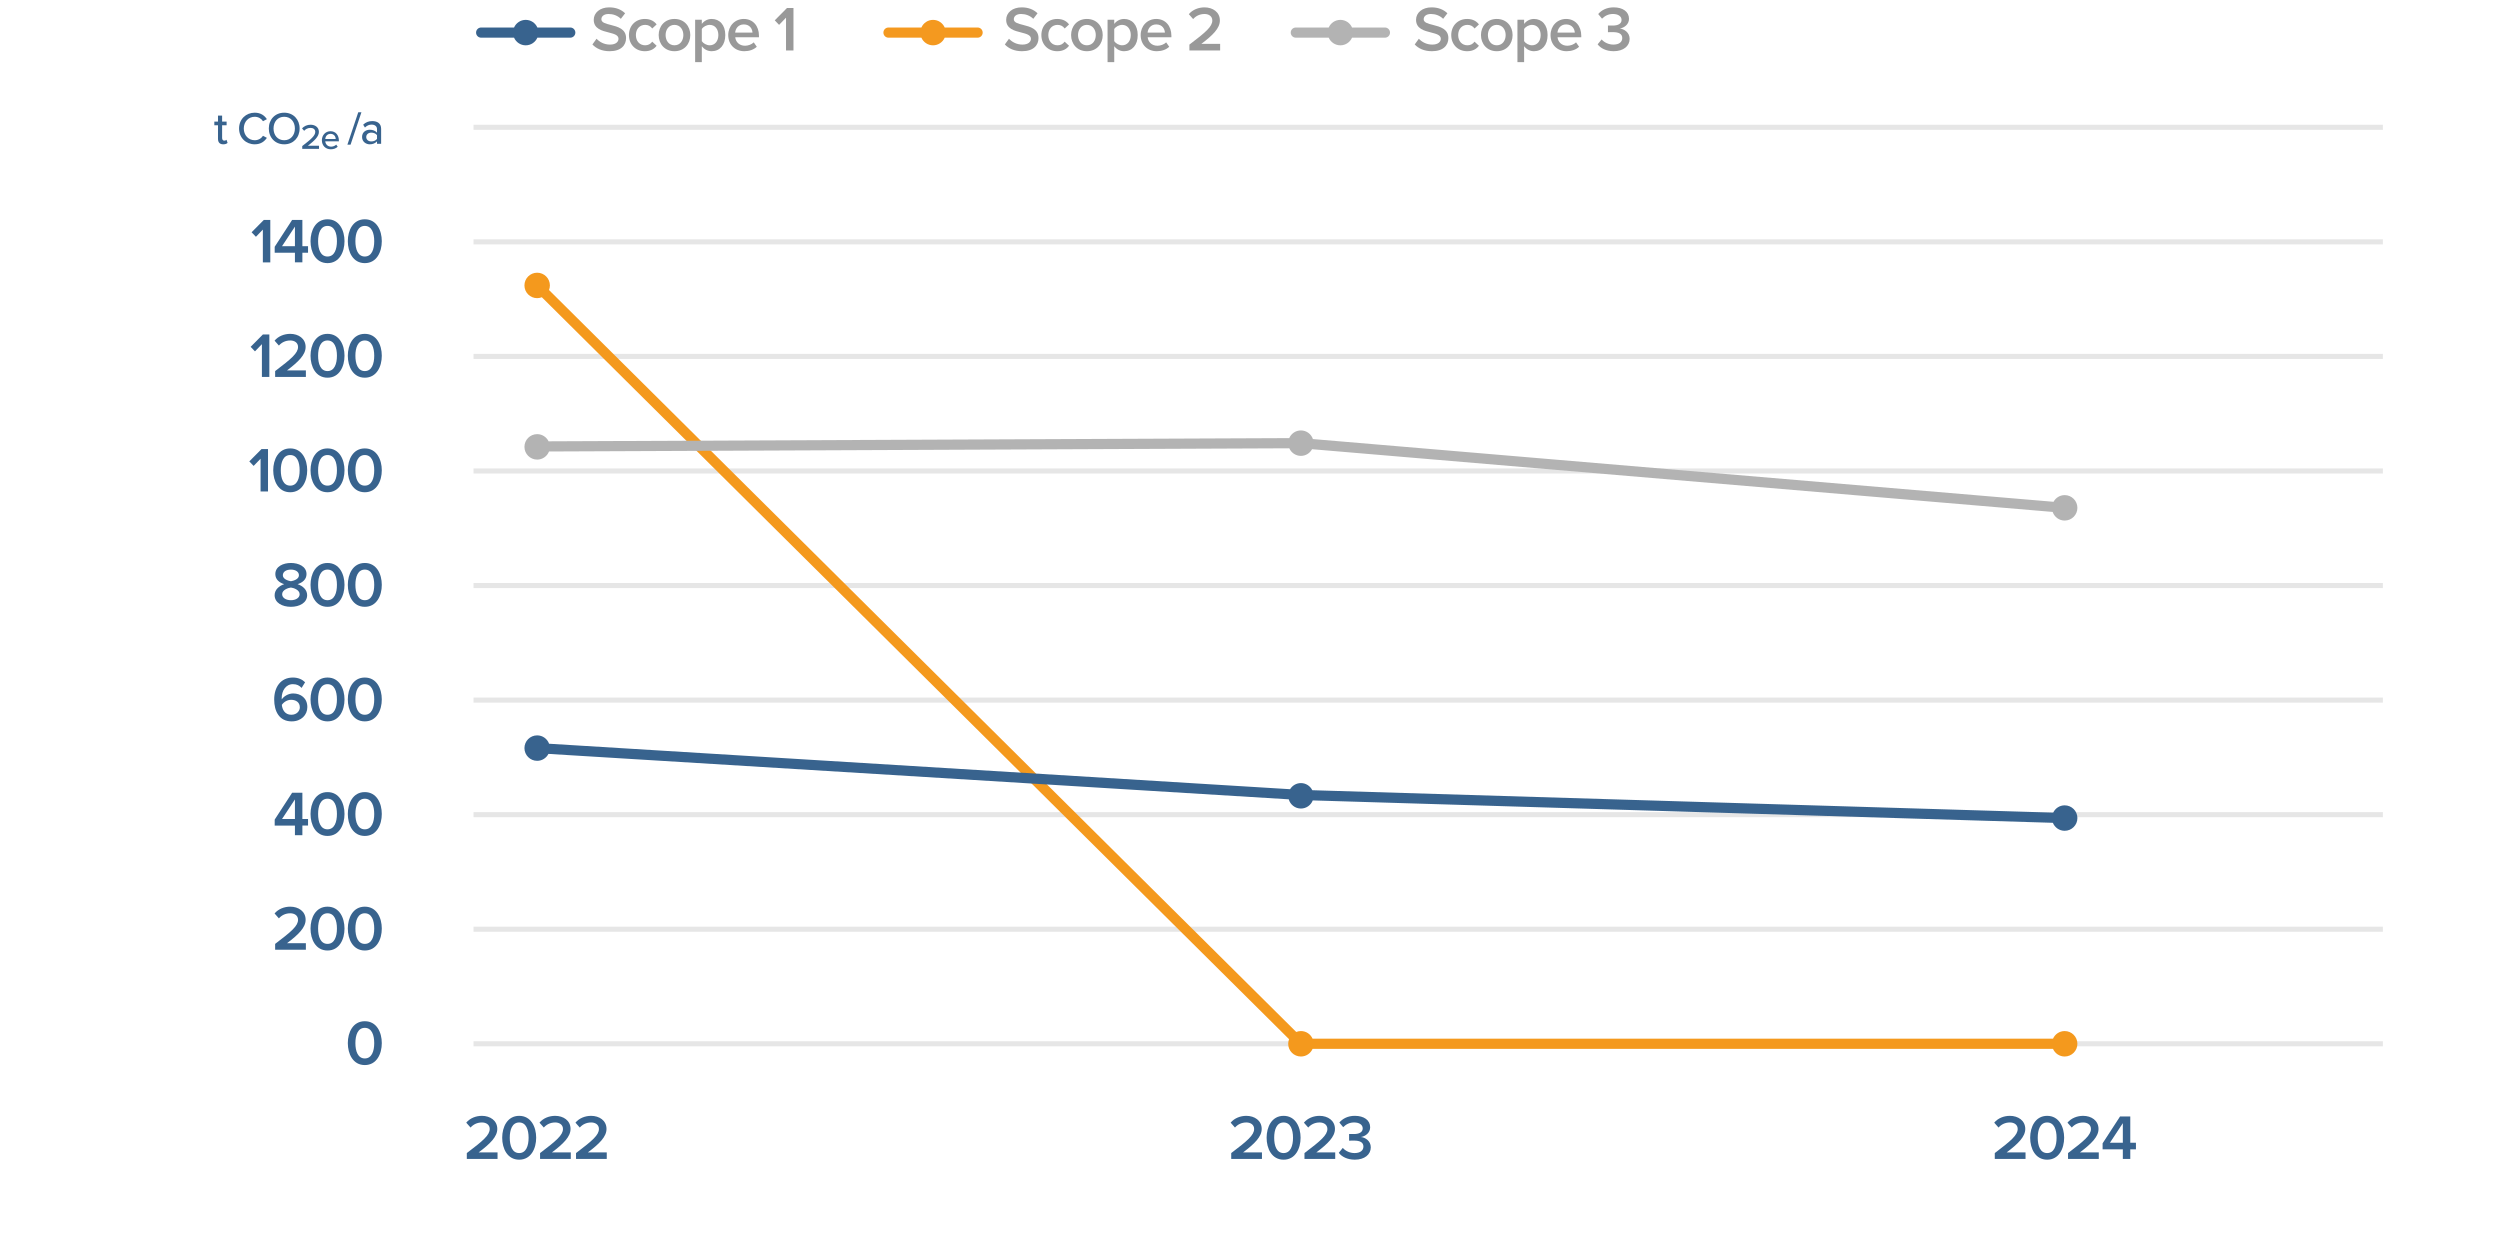 <svg xmlns="http://www.w3.org/2000/svg" id="uuid-cc522668-dbe7-405a-87d1-ee3a435e3356" data-name="Ebene 1" viewBox="0 0 982 492"><defs><style>      .uuid-da57403c-1fec-48ed-aeee-740122bd6ac0 {        fill: #e6e6e6;      }      .uuid-c364d16a-390e-465e-994e-58c34ff64b58 {        fill: #38638e;      }      .uuid-bad753db-abc5-4ce4-8d43-de3081d50450 {        fill: #f4991d;      }      .uuid-e958ed7e-1f16-4bc4-afb3-0afbe2cfef33 {        fill: #b3b3b3;      }      .uuid-033d0929-21bd-4ce4-828c-bbf757622733 {        fill: #f4991f;      }      .uuid-db1cfd3e-b5a2-4856-a8ca-9be8289adbe3 {        fill: #999;      }    </style></defs><path class="uuid-da57403c-1fec-48ed-aeee-740122bd6ac0" d="M936,411H186v-2h750v2ZM936,364H186v2h750v-2ZM936,319H186v2h750v-2ZM936,274H186v2h750v-2ZM936,229H186v2h750v-2ZM936,184H186v2h750v-2ZM936,139H186v2h750v-2ZM936,94H186v2h750v-2ZM936,49H186v2h750v-2Z"></path><path class="uuid-bad753db-abc5-4ce4-8d43-de3081d50450" d="M811,405c-2.049,0-3.806,1.236-4.578,3h-290.844c-.772-1.764-2.529-3-4.578-3-.65,0-1.266.133-1.836.359L215.652,113.919c.217-.56.348-1.164.348-1.801,0-2.761-2.239-5-5-5s-5,2.239-5,5,2.239,5,5,5c.65,0,1.266-.133,1.836-.359l293.512,291.439c-.217.56-.348,1.164-.348,1.801,0,2.761,2.239,5,5,5,2.049,0,3.806-1.236,4.578-3h290.844c.772,1.764,2.529,3,4.578,3,2.761,0,5-2.239,5-5s-2.239-5-5-5Z"></path><path class="uuid-c364d16a-390e-465e-994e-58c34ff64b58" d="M811,316.338c-1.994,0-3.701,1.175-4.504,2.863l-291.026-8.802c-.815-1.654-2.502-2.802-4.47-2.802-1.806,0-3.375.967-4.253,2.402l-291.068-17.86c-.702-1.912-2.523-3.284-4.678-3.284-2.761,0-5,2.239-5,5s2.239,5,5,5c1.937,0,3.598-1.113,4.428-2.725l290.787,17.842c.601,2.087,2.503,3.624,4.784,3.624,2.122,0,3.924-1.327,4.65-3.192l290.717,8.794c.739,1.838,2.531,3.139,4.634,3.139,2.761,0,5-2.239,5-5s-2.239-5-5-5Z"></path><path class="uuid-e958ed7e-1f16-4bc4-afb3-0afbe2cfef33" d="M811,194.48c-1.896,0-3.525,1.068-4.373,2.622l-290.915-24.639c-.672-1.968-2.517-3.392-4.712-3.392-2.057,0-3.821,1.244-4.589,3.02l-290.932,1.257c-.812-1.663-2.504-2.819-4.479-2.819-2.761,0-5,2.239-5,5s2.239,5,5,5c2.118,0,3.918-1.322,4.647-3.182l290.786-1.256c.777,1.753,2.526,2.98,4.567,2.98,1.896,0,3.525-1.067,4.373-2.622l290.915,24.638c.672,1.968,2.517,3.392,4.712,3.392,2.761,0,5-2.239,5-5s-2.239-5-5-5Z"></path><g><path class="uuid-c364d16a-390e-465e-994e-58c34ff64b58" d="M183.362,455.225v-2.3c6.474-4.898,8.998-7.073,8.998-9.472,0-1.75-1.499-2.549-3.024-2.549-1.949,0-3.449.8-4.499,2l-1.699-1.925c1.475-1.774,3.824-2.674,6.148-2.674,3.225,0,6.049,1.825,6.049,5.149,0,3.074-2.824,5.823-7.299,9.198h7.398v2.574h-12.072Z"></path><path class="uuid-c364d16a-390e-465e-994e-58c34ff64b58" d="M203.936,438.304c4.674,0,6.674,4.399,6.674,8.598s-2,8.623-6.674,8.623-6.673-4.424-6.673-8.623,1.999-8.598,6.673-8.598ZM203.936,440.903c-2.725,0-3.699,2.824-3.699,5.999s.975,6.023,3.699,6.023,3.699-2.85,3.699-6.023-.975-5.999-3.699-5.999Z"></path><path class="uuid-c364d16a-390e-465e-994e-58c34ff64b58" d="M212.137,455.225v-2.3c6.474-4.898,8.998-7.073,8.998-9.472,0-1.75-1.499-2.549-3.024-2.549-1.949,0-3.449.8-4.499,2l-1.699-1.925c1.475-1.774,3.824-2.674,6.148-2.674,3.225,0,6.049,1.825,6.049,5.149,0,3.074-2.824,5.823-7.299,9.198h7.398v2.574h-12.072Z"></path><path class="uuid-c364d16a-390e-465e-994e-58c34ff64b58" d="M226.262,455.225v-2.3c6.474-4.898,8.998-7.073,8.998-9.472,0-1.75-1.499-2.549-3.024-2.549-1.949,0-3.449.8-4.499,2l-1.699-1.925c1.475-1.774,3.824-2.674,6.148-2.674,3.225,0,6.049,1.825,6.049,5.149,0,3.074-2.824,5.823-7.299,9.198h7.398v2.574h-12.072Z"></path></g><g><path class="uuid-c364d16a-390e-465e-994e-58c34ff64b58" d="M483.625,455.225v-2.3c6.474-4.898,8.998-7.073,8.998-9.472,0-1.75-1.5-2.549-3.024-2.549-1.949,0-3.449.8-4.499,2l-1.699-1.925c1.475-1.774,3.824-2.674,6.148-2.674,3.225,0,6.049,1.825,6.049,5.149,0,3.074-2.824,5.823-7.299,9.198h7.398v2.574h-12.072Z"></path><path class="uuid-c364d16a-390e-465e-994e-58c34ff64b58" d="M504.198,438.304c4.674,0,6.673,4.399,6.673,8.598s-1.999,8.623-6.673,8.623-6.673-4.424-6.673-8.623,1.999-8.598,6.673-8.598ZM504.198,440.903c-2.725,0-3.699,2.824-3.699,5.999s.975,6.023,3.699,6.023,3.698-2.85,3.698-6.023-.975-5.999-3.698-5.999Z"></path><path class="uuid-c364d16a-390e-465e-994e-58c34ff64b58" d="M512.399,455.225v-2.3c6.474-4.898,8.998-7.073,8.998-9.472,0-1.75-1.499-2.549-3.024-2.549-1.949,0-3.449.8-4.499,2l-1.699-1.925c1.475-1.774,3.823-2.674,6.148-2.674,3.224,0,6.048,1.825,6.048,5.149,0,3.074-2.824,5.823-7.298,9.198h7.398v2.574h-12.072Z"></path><path class="uuid-c364d16a-390e-465e-994e-58c34ff64b58" d="M527.449,450.9c1.074,1.25,2.85,2.024,4.624,2.024,2.2,0,3.474-1,3.474-2.549,0-1.65-1.324-2.35-3.699-2.35-.699,0-1.674,0-1.924.025v-2.625c.3.025,1.274.025,1.924.025,1.95,0,3.425-.675,3.425-2.2,0-1.549-1.499-2.349-3.374-2.349-1.699,0-3.1.649-4.299,1.849l-1.5-1.824c1.275-1.5,3.299-2.625,6.074-2.625,3.599,0,6.023,1.7,6.023,4.499,0,2.225-1.9,3.524-3.625,3.824,1.625.15,3.875,1.475,3.875,4.049,0,2.824-2.425,4.849-6.273,4.849-2.975,0-5.174-1.2-6.299-2.699l1.574-1.925Z"></path></g><g><path class="uuid-c364d16a-390e-465e-994e-58c34ff64b58" d="M783.551,455.225v-2.3c6.473-4.898,8.998-7.073,8.998-9.472,0-1.75-1.5-2.549-3.025-2.549-1.949,0-3.449.8-4.498,2l-1.699-1.925c1.475-1.774,3.823-2.674,6.148-2.674,3.224,0,6.048,1.825,6.048,5.149,0,3.074-2.824,5.823-7.298,9.198h7.398v2.574h-12.072Z"></path><path class="uuid-c364d16a-390e-465e-994e-58c34ff64b58" d="M804.123,438.304c4.674,0,6.674,4.399,6.674,8.598s-2,8.623-6.674,8.623-6.673-4.424-6.673-8.623,1.999-8.598,6.673-8.598ZM804.123,440.903c-2.725,0-3.699,2.824-3.699,5.999s.975,6.023,3.699,6.023,3.699-2.85,3.699-6.023-.975-5.999-3.699-5.999Z"></path><path class="uuid-c364d16a-390e-465e-994e-58c34ff64b58" d="M812.324,455.225v-2.3c6.475-4.898,8.998-7.073,8.998-9.472,0-1.75-1.499-2.549-3.023-2.549-1.949,0-3.449.8-4.5,2l-1.699-1.925c1.475-1.774,3.824-2.674,6.148-2.674,3.225,0,6.049,1.825,6.049,5.149,0,3.074-2.824,5.823-7.299,9.198h7.398v2.574h-12.072Z"></path><path class="uuid-c364d16a-390e-465e-994e-58c34ff64b58" d="M833.848,455.225v-3.774h-7.947v-2.349l6.848-10.547h4.024v10.322h2.224v2.574h-2.224v3.774h-2.925ZM833.848,441.178l-5.073,7.698h5.073v-7.698Z"></path></g><g><path class="uuid-c364d16a-390e-465e-994e-58c34ff64b58" d="M103.25,103.058v-12.872l-2.725,2.825-1.699-1.775,4.799-4.849h2.549v16.671h-2.924Z"></path><path class="uuid-c364d16a-390e-465e-994e-58c34ff64b58" d="M115.849,103.058v-3.774h-7.948v-2.35l6.849-10.547h4.023v10.322h2.225v2.575h-2.225v3.774h-2.924ZM115.849,89.012l-5.074,7.698h5.074v-7.698Z"></path><path class="uuid-c364d16a-390e-465e-994e-58c34ff64b58" d="M128.648,86.137c4.674,0,6.674,4.399,6.674,8.598s-2,8.623-6.674,8.623-6.673-4.424-6.673-8.623,1.999-8.598,6.673-8.598ZM128.648,88.737c-2.725,0-3.699,2.824-3.699,5.999s.975,6.023,3.699,6.023,3.699-2.85,3.699-6.023-.975-5.999-3.699-5.999Z"></path><path class="uuid-c364d16a-390e-465e-994e-58c34ff64b58" d="M143.299,86.137c4.674,0,6.673,4.399,6.673,8.598s-1.999,8.623-6.673,8.623-6.674-4.424-6.674-8.623,2-8.598,6.674-8.598ZM143.299,88.737c-2.725,0-3.699,2.824-3.699,5.999s.975,6.023,3.699,6.023,3.698-2.85,3.698-6.023-.975-5.999-3.698-5.999Z"></path></g><g><path class="uuid-c364d16a-390e-465e-994e-58c34ff64b58" d="M102.875,148.058v-12.872l-2.725,2.825-1.699-1.775,4.799-4.849h2.549v16.671h-2.924Z"></path><path class="uuid-c364d16a-390e-465e-994e-58c34ff64b58" d="M108.075,148.058v-2.299c6.474-4.899,8.998-7.073,8.998-9.473,0-1.75-1.5-2.549-3.024-2.549-1.949,0-3.449.8-4.499,2l-1.699-1.925c1.475-1.774,3.823-2.674,6.148-2.674,3.224,0,6.048,1.825,6.048,5.149,0,3.074-2.824,5.823-7.298,9.198h7.398v2.574h-12.072Z"></path><path class="uuid-c364d16a-390e-465e-994e-58c34ff64b58" d="M128.648,131.137c4.674,0,6.674,4.399,6.674,8.598s-2,8.623-6.674,8.623-6.673-4.424-6.673-8.623,1.999-8.598,6.673-8.598ZM128.648,133.737c-2.725,0-3.699,2.824-3.699,5.999s.975,6.023,3.699,6.023,3.699-2.85,3.699-6.023-.975-5.999-3.699-5.999Z"></path><path class="uuid-c364d16a-390e-465e-994e-58c34ff64b58" d="M143.299,131.137c4.674,0,6.673,4.399,6.673,8.598s-1.999,8.623-6.673,8.623-6.674-4.424-6.674-8.623,2-8.598,6.674-8.598ZM143.299,133.737c-2.725,0-3.699,2.824-3.699,5.999s.975,6.023,3.699,6.023,3.698-2.85,3.698-6.023-.975-5.999-3.698-5.999Z"></path></g><g><path class="uuid-c364d16a-390e-465e-994e-58c34ff64b58" d="M102.35,193.058v-12.872l-2.725,2.825-1.699-1.775,4.799-4.849h2.549v16.671h-2.924Z"></path><path class="uuid-c364d16a-390e-465e-994e-58c34ff64b58" d="M113.998,176.137c4.674,0,6.674,4.399,6.674,8.598s-2,8.623-6.674,8.623-6.673-4.424-6.673-8.623,1.999-8.598,6.673-8.598ZM113.998,178.737c-2.725,0-3.699,2.824-3.699,5.999s.975,6.023,3.699,6.023,3.699-2.85,3.699-6.023-.975-5.999-3.699-5.999Z"></path><path class="uuid-c364d16a-390e-465e-994e-58c34ff64b58" d="M128.648,176.137c4.674,0,6.674,4.399,6.674,8.598s-2,8.623-6.674,8.623-6.673-4.424-6.673-8.623,1.999-8.598,6.673-8.598ZM128.648,178.737c-2.725,0-3.699,2.824-3.699,5.999s.975,6.023,3.699,6.023,3.699-2.85,3.699-6.023-.975-5.999-3.699-5.999Z"></path><path class="uuid-c364d16a-390e-465e-994e-58c34ff64b58" d="M143.299,176.137c4.674,0,6.673,4.399,6.673,8.598s-1.999,8.623-6.673,8.623-6.674-4.424-6.674-8.623,2-8.598,6.674-8.598ZM143.299,178.737c-2.725,0-3.699,2.824-3.699,5.999s.975,6.023,3.699,6.023,3.698-2.85,3.698-6.023-.975-5.999-3.698-5.999Z"></path></g><g><path class="uuid-c364d16a-390e-465e-994e-58c34ff64b58" d="M111.625,229.46c-1.875-.6-3.475-1.825-3.475-3.949,0-3.074,3.149-4.374,6.124-4.374,2.924,0,6.123,1.3,6.123,4.374,0,2.125-1.624,3.349-3.499,3.949,2.024.675,3.749,2.199,3.749,4.324,0,2.974-2.975,4.574-6.373,4.574-3.425,0-6.398-1.575-6.398-4.574,0-2.125,1.725-3.649,3.749-4.324ZM114.274,230.785c-1.05.125-3.449.9-3.449,2.625,0,1.45,1.55,2.35,3.449,2.35,1.85,0,3.424-.9,3.424-2.35,0-1.725-2.399-2.5-3.424-2.625ZM114.274,223.737c-1.825,0-3.175.825-3.175,2.224,0,1.575,2.149,2.175,3.175,2.35,1.024-.175,3.148-.775,3.148-2.35,0-1.399-1.374-2.224-3.148-2.224Z"></path><path class="uuid-c364d16a-390e-465e-994e-58c34ff64b58" d="M128.648,221.137c4.674,0,6.674,4.399,6.674,8.598s-2,8.623-6.674,8.623-6.673-4.424-6.673-8.623,1.999-8.598,6.673-8.598ZM128.648,223.737c-2.725,0-3.699,2.824-3.699,5.999s.975,6.023,3.699,6.023,3.699-2.85,3.699-6.023-.975-5.999-3.699-5.999Z"></path><path class="uuid-c364d16a-390e-465e-994e-58c34ff64b58" d="M143.299,221.137c4.674,0,6.673,4.399,6.673,8.598s-1.999,8.623-6.673,8.623-6.674-4.424-6.674-8.623,2-8.598,6.674-8.598ZM143.299,223.737c-2.725,0-3.699,2.824-3.699,5.999s.975,6.023,3.699,6.023,3.698-2.85,3.698-6.023-.975-5.999-3.698-5.999Z"></path></g><g><path class="uuid-c364d16a-390e-465e-994e-58c34ff64b58" d="M115.049,266.137c2.074,0,3.674.75,4.799,1.85l-1.375,2.225c-.875-.925-1.824-1.475-3.424-1.475-2.774,0-4.399,2.574-4.399,5.499,0,.175,0,.325.025.475.75-1.125,2.499-2.324,4.474-2.324,2.999,0,5.573,1.825,5.573,5.374,0,3.1-2.424,5.599-6.148,5.599-4.898,0-6.873-3.974-6.873-8.598,0-4.824,2.524-8.623,7.349-8.623ZM114.349,274.885c-1.425,0-2.799.774-3.649,1.975.175,1.799,1.15,3.899,3.725,3.899,2.199,0,3.349-1.55,3.349-2.899,0-2.049-1.6-2.974-3.424-2.974Z"></path><path class="uuid-c364d16a-390e-465e-994e-58c34ff64b58" d="M128.648,266.137c4.674,0,6.674,4.399,6.674,8.598s-2,8.623-6.674,8.623-6.673-4.424-6.673-8.623,1.999-8.598,6.673-8.598ZM128.648,268.737c-2.725,0-3.699,2.824-3.699,5.999s.975,6.023,3.699,6.023,3.699-2.85,3.699-6.023-.975-5.999-3.699-5.999Z"></path><path class="uuid-c364d16a-390e-465e-994e-58c34ff64b58" d="M143.299,266.137c4.674,0,6.673,4.399,6.673,8.598s-1.999,8.623-6.673,8.623-6.674-4.424-6.674-8.623,2-8.598,6.674-8.598ZM143.299,268.737c-2.725,0-3.699,2.824-3.699,5.999s.975,6.023,3.699,6.023,3.698-2.85,3.698-6.023-.975-5.999-3.698-5.999Z"></path></g><g><path class="uuid-c364d16a-390e-465e-994e-58c34ff64b58" d="M115.849,328.058v-3.774h-7.948v-2.35l6.849-10.547h4.024v10.322h2.224v2.575h-2.224v3.774h-2.925ZM115.849,314.012l-5.073,7.698h5.073v-7.698Z"></path><path class="uuid-c364d16a-390e-465e-994e-58c34ff64b58" d="M128.648,311.137c4.674,0,6.674,4.399,6.674,8.598s-2,8.623-6.674,8.623-6.673-4.424-6.673-8.623,1.999-8.598,6.673-8.598ZM128.648,313.737c-2.725,0-3.699,2.824-3.699,5.999s.975,6.023,3.699,6.023,3.699-2.85,3.699-6.023-.975-5.999-3.699-5.999Z"></path><path class="uuid-c364d16a-390e-465e-994e-58c34ff64b58" d="M143.299,311.137c4.674,0,6.673,4.399,6.673,8.598s-1.999,8.623-6.673,8.623-6.674-4.424-6.674-8.623,2-8.598,6.674-8.598ZM143.299,313.737c-2.725,0-3.699,2.824-3.699,5.999s.975,6.023,3.699,6.023,3.698-2.85,3.698-6.023-.975-5.999-3.698-5.999Z"></path></g><g><path class="uuid-c364d16a-390e-465e-994e-58c34ff64b58" d="M108.075,373.058v-2.299c6.474-4.899,8.998-7.073,8.998-9.473,0-1.75-1.499-2.549-3.024-2.549-1.949,0-3.449.8-4.499,2l-1.699-1.925c1.475-1.774,3.824-2.674,6.148-2.674,3.225,0,6.049,1.825,6.049,5.149,0,3.074-2.824,5.823-7.299,9.198h7.398v2.574h-12.072Z"></path><path class="uuid-c364d16a-390e-465e-994e-58c34ff64b58" d="M128.648,356.137c4.674,0,6.674,4.399,6.674,8.598s-2,8.623-6.674,8.623-6.673-4.424-6.673-8.623,1.999-8.598,6.673-8.598ZM128.648,358.737c-2.725,0-3.699,2.824-3.699,5.999s.975,6.023,3.699,6.023,3.699-2.85,3.699-6.023-.975-5.999-3.699-5.999Z"></path><path class="uuid-c364d16a-390e-465e-994e-58c34ff64b58" d="M143.299,356.137c4.674,0,6.673,4.399,6.673,8.598s-1.999,8.623-6.673,8.623-6.674-4.424-6.674-8.623,2-8.598,6.674-8.598ZM143.299,358.737c-2.725,0-3.699,2.824-3.699,5.999s.975,6.023,3.699,6.023,3.698-2.85,3.698-6.023-.975-5.999-3.698-5.999Z"></path></g><path class="uuid-c364d16a-390e-465e-994e-58c34ff64b58" d="M143.299,401.137c4.674,0,6.673,4.399,6.673,8.598s-1.999,8.623-6.673,8.623-6.674-4.424-6.674-8.623,2-8.598,6.674-8.598ZM143.299,403.737c-2.725,0-3.699,2.824-3.699,5.999s.975,6.023,3.699,6.023,3.698-2.85,3.698-6.023-.975-5.999-3.698-5.999Z"></path><g><path class="uuid-c364d16a-390e-465e-994e-58c34ff64b58" d="M85.628,54.546v-5.348h-1.44v-1.422h1.44v-2.376h1.62v2.376h1.765v1.422h-1.765v4.988c0,.612.288,1.062.847,1.062.378,0,.72-.162.882-.342l.414,1.224c-.342.324-.846.558-1.692.558-1.368,0-2.07-.774-2.07-2.143Z"></path><path class="uuid-c364d16a-390e-465e-994e-58c34ff64b58" d="M93.907,50.477c0-3.691,2.736-6.212,6.158-6.212,2.358,0,3.835,1.134,4.771,2.539l-1.53.811c-.63-1.009-1.818-1.747-3.24-1.747-2.432,0-4.304,1.908-4.304,4.609,0,2.683,1.872,4.609,4.304,4.609,1.422,0,2.61-.738,3.24-1.747l1.53.81c-.954,1.404-2.412,2.539-4.771,2.539-3.422,0-6.158-2.521-6.158-6.211Z"></path><path class="uuid-c364d16a-390e-465e-994e-58c34ff64b58" d="M111.639,44.265c3.583,0,6.05,2.646,6.05,6.212s-2.467,6.211-6.05,6.211-6.05-2.646-6.05-6.211,2.467-6.212,6.05-6.212ZM111.639,45.868c-2.575,0-4.195,1.962-4.195,4.609,0,2.628,1.62,4.609,4.195,4.609,2.539,0,4.195-1.981,4.195-4.609,0-2.647-1.656-4.609-4.195-4.609Z"></path><path class="uuid-c364d16a-390e-465e-994e-58c34ff64b58" d="M118.72,58.473v-1.106c3.502-2.689,5.112-4.09,5.112-5.561,0-1.093-.91-1.569-1.821-1.569-1.106,0-1.961.462-2.535,1.148l-.826-.911c.771-.966,2.045-1.484,3.348-1.484,1.681,0,3.264.952,3.264,2.815,0,1.821-1.751,3.46-4.314,5.435h4.356v1.232h-6.583Z"></path><path class="uuid-c364d16a-390e-465e-994e-58c34ff64b58" d="M129.822,51.539c2.031,0,3.292,1.583,3.292,3.656v.308h-5.351c.098,1.149.938,2.101,2.297,2.101.715,0,1.499-.28,2.003-.798l.589.827c-.673.658-1.625,1.008-2.718,1.008-2.017,0-3.502-1.429-3.502-3.558,0-1.961,1.415-3.544,3.39-3.544ZM127.75,54.593h4.132c-.028-.896-.631-2.017-2.06-2.017-1.358,0-2.003,1.092-2.072,2.017Z"></path><path class="uuid-c364d16a-390e-465e-994e-58c34ff64b58" d="M136.456,56.833l4.268-12.73h1.242l-4.268,12.73h-1.242Z"></path><path class="uuid-c364d16a-390e-465e-994e-58c34ff64b58" d="M148.087,56.473v-.954c-.685.756-1.675,1.17-2.845,1.17-1.44,0-3.025-.972-3.025-2.881,0-1.98,1.566-2.845,3.025-2.845,1.17,0,2.178.378,2.845,1.152v-1.44c0-1.08-.883-1.729-2.125-1.729-.99,0-1.837.378-2.61,1.152l-.702-1.116c.972-.954,2.16-1.422,3.564-1.422,1.891,0,3.493.828,3.493,3.043v5.87h-1.62ZM148.087,53.088c-.486-.648-1.333-.991-2.233-.991-1.17,0-1.998.703-1.998,1.729s.828,1.729,1.998,1.729c.9,0,1.747-.342,2.233-.99v-1.476Z"></path></g><path class="uuid-c364d16a-390e-465e-994e-58c34ff64b58" d="M224,10.805h-12.922c-.772-1.764-2.529-3-4.578-3s-3.806,1.236-4.578,3h-12.922c-1.104,0-2,.896-2,2s.896,2,2,2h12.922c.772,1.764,2.529,3,4.578,3s3.806-1.236,4.578-3h12.922c1.104,0,2-.896,2-2s-.896-2-2-2Z"></path><g><path class="uuid-db1cfd3e-b5a2-4856-a8ca-9be8289adbe3" d="M234.324,15.218c1.149,1.225,2.949,2.299,5.273,2.299,2.399,0,3.35-1.175,3.35-2.274,0-1.5-1.774-1.95-3.799-2.475-2.725-.675-5.924-1.475-5.924-4.999,0-2.75,2.424-4.874,6.073-4.874,2.6,0,4.699.825,6.249,2.324l-1.675,2.175c-1.3-1.3-3.074-1.899-4.824-1.899-1.725,0-2.824.825-2.824,2.074,0,1.3,1.699,1.725,3.674,2.225,2.75.7,6.023,1.549,6.023,5.174,0,2.774-1.949,5.148-6.448,5.148-3.074,0-5.299-1.075-6.773-2.649l1.625-2.249Z"></path><path class="uuid-db1cfd3e-b5a2-4856-a8ca-9be8289adbe3" d="M253.298,7.444c2.35,0,3.773,1,4.624,2.149l-1.725,1.6c-.675-.95-1.6-1.424-2.774-1.424-2.2,0-3.649,1.649-3.649,3.999s1.449,4.024,3.649,4.024c1.175,0,2.1-.5,2.774-1.425l1.725,1.6c-.851,1.15-2.274,2.149-4.624,2.149-3.675,0-6.249-2.674-6.249-6.348,0-3.649,2.574-6.324,6.249-6.324Z"></path><path class="uuid-db1cfd3e-b5a2-4856-a8ca-9be8289adbe3" d="M258.725,13.768c0-3.449,2.374-6.324,6.198-6.324,3.874,0,6.224,2.875,6.224,6.324,0,3.474-2.35,6.348-6.224,6.348-3.824,0-6.198-2.874-6.198-6.348ZM268.422,13.768c0-2.125-1.249-3.999-3.499-3.999-2.225,0-3.474,1.875-3.474,3.999,0,2.149,1.249,4.024,3.474,4.024,2.25,0,3.499-1.875,3.499-4.024Z"></path><path class="uuid-db1cfd3e-b5a2-4856-a8ca-9be8289adbe3" d="M275.673,24.415h-2.624V7.744h2.624v1.65c.9-1.2,2.3-1.95,3.875-1.95,3.124,0,5.349,2.35,5.349,6.324s-2.225,6.348-5.349,6.348c-1.525,0-2.899-.675-3.875-1.975v6.273ZM278.772,9.769c-1.225,0-2.524.725-3.1,1.625v4.774c.575.875,1.875,1.625,3.1,1.625,2.074,0,3.399-1.675,3.399-4.024,0-2.325-1.325-3.999-3.399-3.999Z"></path><path class="uuid-db1cfd3e-b5a2-4856-a8ca-9be8289adbe3" d="M292.172,7.444c3.624,0,5.949,2.774,5.949,6.573v.625h-9.323c.2,1.825,1.575,3.324,3.85,3.324,1.174,0,2.574-.475,3.424-1.325l1.199,1.725c-1.199,1.15-2.974,1.75-4.898,1.75-3.624,0-6.323-2.524-6.323-6.348,0-3.5,2.549-6.324,6.123-6.324ZM288.773,12.793h6.798c-.05-1.424-1.024-3.199-3.399-3.199-2.249,0-3.273,1.725-3.398,3.199Z"></path><path class="uuid-db1cfd3e-b5a2-4856-a8ca-9be8289adbe3" d="M308.747,19.816V6.944l-2.724,2.825-1.7-1.775,4.799-4.849h2.55v16.671h-2.925Z"></path></g><g><path class="uuid-db1cfd3e-b5a2-4856-a8ca-9be8289adbe3" d="M396.324,15.218c1.15,1.225,2.95,2.299,5.274,2.299,2.399,0,3.349-1.175,3.349-2.274,0-1.5-1.774-1.95-3.799-2.475-2.725-.675-5.924-1.475-5.924-4.999,0-2.75,2.425-4.874,6.074-4.874,2.599,0,4.698.825,6.248,2.324l-1.675,2.175c-1.3-1.3-3.074-1.899-4.823-1.899-1.725,0-2.824.825-2.824,2.074,0,1.3,1.699,1.725,3.674,2.225,2.749.7,6.023,1.549,6.023,5.174,0,2.774-1.949,5.148-6.448,5.148-3.074,0-5.299-1.075-6.773-2.649l1.624-2.249Z"></path><path class="uuid-db1cfd3e-b5a2-4856-a8ca-9be8289adbe3" d="M415.298,7.445c2.35,0,3.774,1,4.624,2.149l-1.725,1.6c-.675-.95-1.6-1.424-2.774-1.424-2.199,0-3.648,1.649-3.648,3.999s1.449,4.024,3.648,4.024c1.175,0,2.1-.5,2.774-1.425l1.725,1.6c-.85,1.15-2.274,2.149-4.624,2.149-3.674,0-6.248-2.674-6.248-6.348,0-3.649,2.574-6.324,6.248-6.324Z"></path><path class="uuid-db1cfd3e-b5a2-4856-a8ca-9be8289adbe3" d="M420.725,13.769c0-3.449,2.375-6.324,6.199-6.324,3.874,0,6.223,2.875,6.223,6.324,0,3.474-2.349,6.348-6.223,6.348-3.824,0-6.199-2.874-6.199-6.348ZM430.423,13.769c0-2.125-1.25-3.999-3.499-3.999-2.225,0-3.475,1.875-3.475,3.999,0,2.149,1.25,4.024,3.475,4.024,2.249,0,3.499-1.875,3.499-4.024Z"></path><path class="uuid-db1cfd3e-b5a2-4856-a8ca-9be8289adbe3" d="M437.674,24.416h-2.624V7.745h2.624v1.65c.899-1.2,2.3-1.95,3.874-1.95,3.124,0,5.349,2.35,5.349,6.324s-2.225,6.348-5.349,6.348c-1.524,0-2.899-.675-3.874-1.975v6.273ZM440.773,9.77c-1.226,0-2.524.725-3.1,1.625v4.774c.575.875,1.874,1.625,3.1,1.625,2.074,0,3.398-1.675,3.398-4.024,0-2.325-1.324-3.999-3.398-3.999Z"></path><path class="uuid-db1cfd3e-b5a2-4856-a8ca-9be8289adbe3" d="M454.173,7.445c3.624,0,5.948,2.774,5.948,6.573v.625h-9.322c.199,1.825,1.574,3.324,3.849,3.324,1.175,0,2.574-.475,3.424-1.325l1.2,1.725c-1.2,1.15-2.975,1.75-4.898,1.75-3.625,0-6.324-2.524-6.324-6.348,0-3.5,2.55-6.324,6.124-6.324ZM450.773,12.793h6.799c-.051-1.424-1.025-3.199-3.399-3.199-2.25,0-3.274,1.725-3.399,3.199Z"></path><path class="uuid-db1cfd3e-b5a2-4856-a8ca-9be8289adbe3" d="M467.198,19.817v-2.299c6.474-4.899,8.998-7.073,8.998-9.473,0-1.75-1.499-2.549-3.024-2.549-1.949,0-3.449.8-4.499,2l-1.699-1.925c1.475-1.774,3.824-2.674,6.148-2.674,3.225,0,6.049,1.825,6.049,5.149,0,3.074-2.824,5.823-7.299,9.198h7.398v2.574h-12.072Z"></path></g><g><path class="uuid-db1cfd3e-b5a2-4856-a8ca-9be8289adbe3" d="M557.324,15.218c1.15,1.225,2.95,2.299,5.274,2.299,2.399,0,3.349-1.175,3.349-2.274,0-1.5-1.774-1.95-3.799-2.475-2.725-.675-5.924-1.475-5.924-4.999,0-2.75,2.425-4.874,6.074-4.874,2.599,0,4.698.825,6.248,2.324l-1.675,2.175c-1.3-1.3-3.074-1.899-4.823-1.899-1.725,0-2.824.825-2.824,2.074,0,1.3,1.699,1.725,3.674,2.225,2.749.7,6.023,1.549,6.023,5.174,0,2.774-1.949,5.148-6.448,5.148-3.074,0-5.299-1.075-6.773-2.649l1.624-2.249Z"></path><path class="uuid-db1cfd3e-b5a2-4856-a8ca-9be8289adbe3" d="M576.298,7.445c2.35,0,3.774,1,4.624,2.149l-1.725,1.6c-.675-.95-1.6-1.424-2.774-1.424-2.199,0-3.648,1.649-3.648,3.999s1.449,4.024,3.648,4.024c1.175,0,2.1-.5,2.774-1.425l1.725,1.6c-.85,1.15-2.274,2.149-4.624,2.149-3.674,0-6.248-2.674-6.248-6.348,0-3.649,2.574-6.324,6.248-6.324Z"></path><path class="uuid-db1cfd3e-b5a2-4856-a8ca-9be8289adbe3" d="M581.725,13.769c0-3.449,2.375-6.324,6.199-6.324,3.874,0,6.223,2.875,6.223,6.324,0,3.474-2.349,6.348-6.223,6.348-3.824,0-6.199-2.874-6.199-6.348ZM591.423,13.769c0-2.125-1.25-3.999-3.499-3.999-2.225,0-3.475,1.875-3.475,3.999,0,2.149,1.25,4.024,3.475,4.024,2.249,0,3.499-1.875,3.499-4.024Z"></path><path class="uuid-db1cfd3e-b5a2-4856-a8ca-9be8289adbe3" d="M598.674,24.416h-2.624V7.745h2.624v1.65c.899-1.2,2.3-1.95,3.874-1.95,3.124,0,5.349,2.35,5.349,6.324s-2.225,6.348-5.349,6.348c-1.524,0-2.899-.675-3.874-1.975v6.273ZM601.773,9.77c-1.226,0-2.524.725-3.1,1.625v4.774c.575.875,1.874,1.625,3.1,1.625,2.074,0,3.398-1.675,3.398-4.024,0-2.325-1.324-3.999-3.398-3.999Z"></path><path class="uuid-db1cfd3e-b5a2-4856-a8ca-9be8289adbe3" d="M615.173,7.445c3.624,0,5.948,2.774,5.948,6.573v.625h-9.322c.199,1.825,1.574,3.324,3.849,3.324,1.175,0,2.574-.475,3.424-1.325l1.2,1.725c-1.2,1.15-2.975,1.75-4.898,1.75-3.625,0-6.324-2.524-6.324-6.348,0-3.5,2.55-6.324,6.124-6.324ZM611.773,12.793h6.799c-.051-1.424-1.025-3.199-3.399-3.199-2.25,0-3.274,1.725-3.399,3.199Z"></path><path class="uuid-db1cfd3e-b5a2-4856-a8ca-9be8289adbe3" d="M629.123,15.493c1.075,1.25,2.85,2.024,4.624,2.024,2.199,0,3.475-1,3.475-2.549,0-1.65-1.325-2.35-3.699-2.35-.7,0-1.675,0-1.925.025v-2.625c.3.025,1.274.025,1.925.025,1.949,0,3.424-.675,3.424-2.2,0-1.549-1.499-2.349-3.374-2.349-1.699,0-3.1.649-4.299,1.849l-1.5-1.824c1.275-1.5,3.3-2.625,6.074-2.625,3.599,0,6.023,1.7,6.023,4.499,0,2.225-1.899,3.524-3.624,3.824,1.624.15,3.874,1.475,3.874,4.049,0,2.824-2.425,4.849-6.273,4.849-2.975,0-5.174-1.2-6.299-2.699l1.574-1.924Z"></path></g><path class="uuid-033d0929-21bd-4ce4-828c-bbf757622733" d="M384,10.805h-12.922c-.772-1.764-2.529-3-4.578-3s-3.806,1.236-4.578,3h-12.922c-1.104,0-2,.896-2,2s.896,2,2,2h12.922c.772,1.764,2.529,3,4.578,3s3.806-1.236,4.578-3h12.922c1.104,0,2-.896,2-2s-.896-2-2-2Z"></path><path class="uuid-e958ed7e-1f16-4bc4-afb3-0afbe2cfef33" d="M544,10.805h-12.922c-.772-1.764-2.529-3-4.578-3s-3.806,1.236-4.578,3h-12.922c-1.104,0-2,.896-2,2s.896,2,2,2h12.922c.772,1.764,2.529,3,4.578,3s3.806-1.236,4.578-3h12.922c1.104,0,2-.896,2-2s-.896-2-2-2Z"></path></svg>